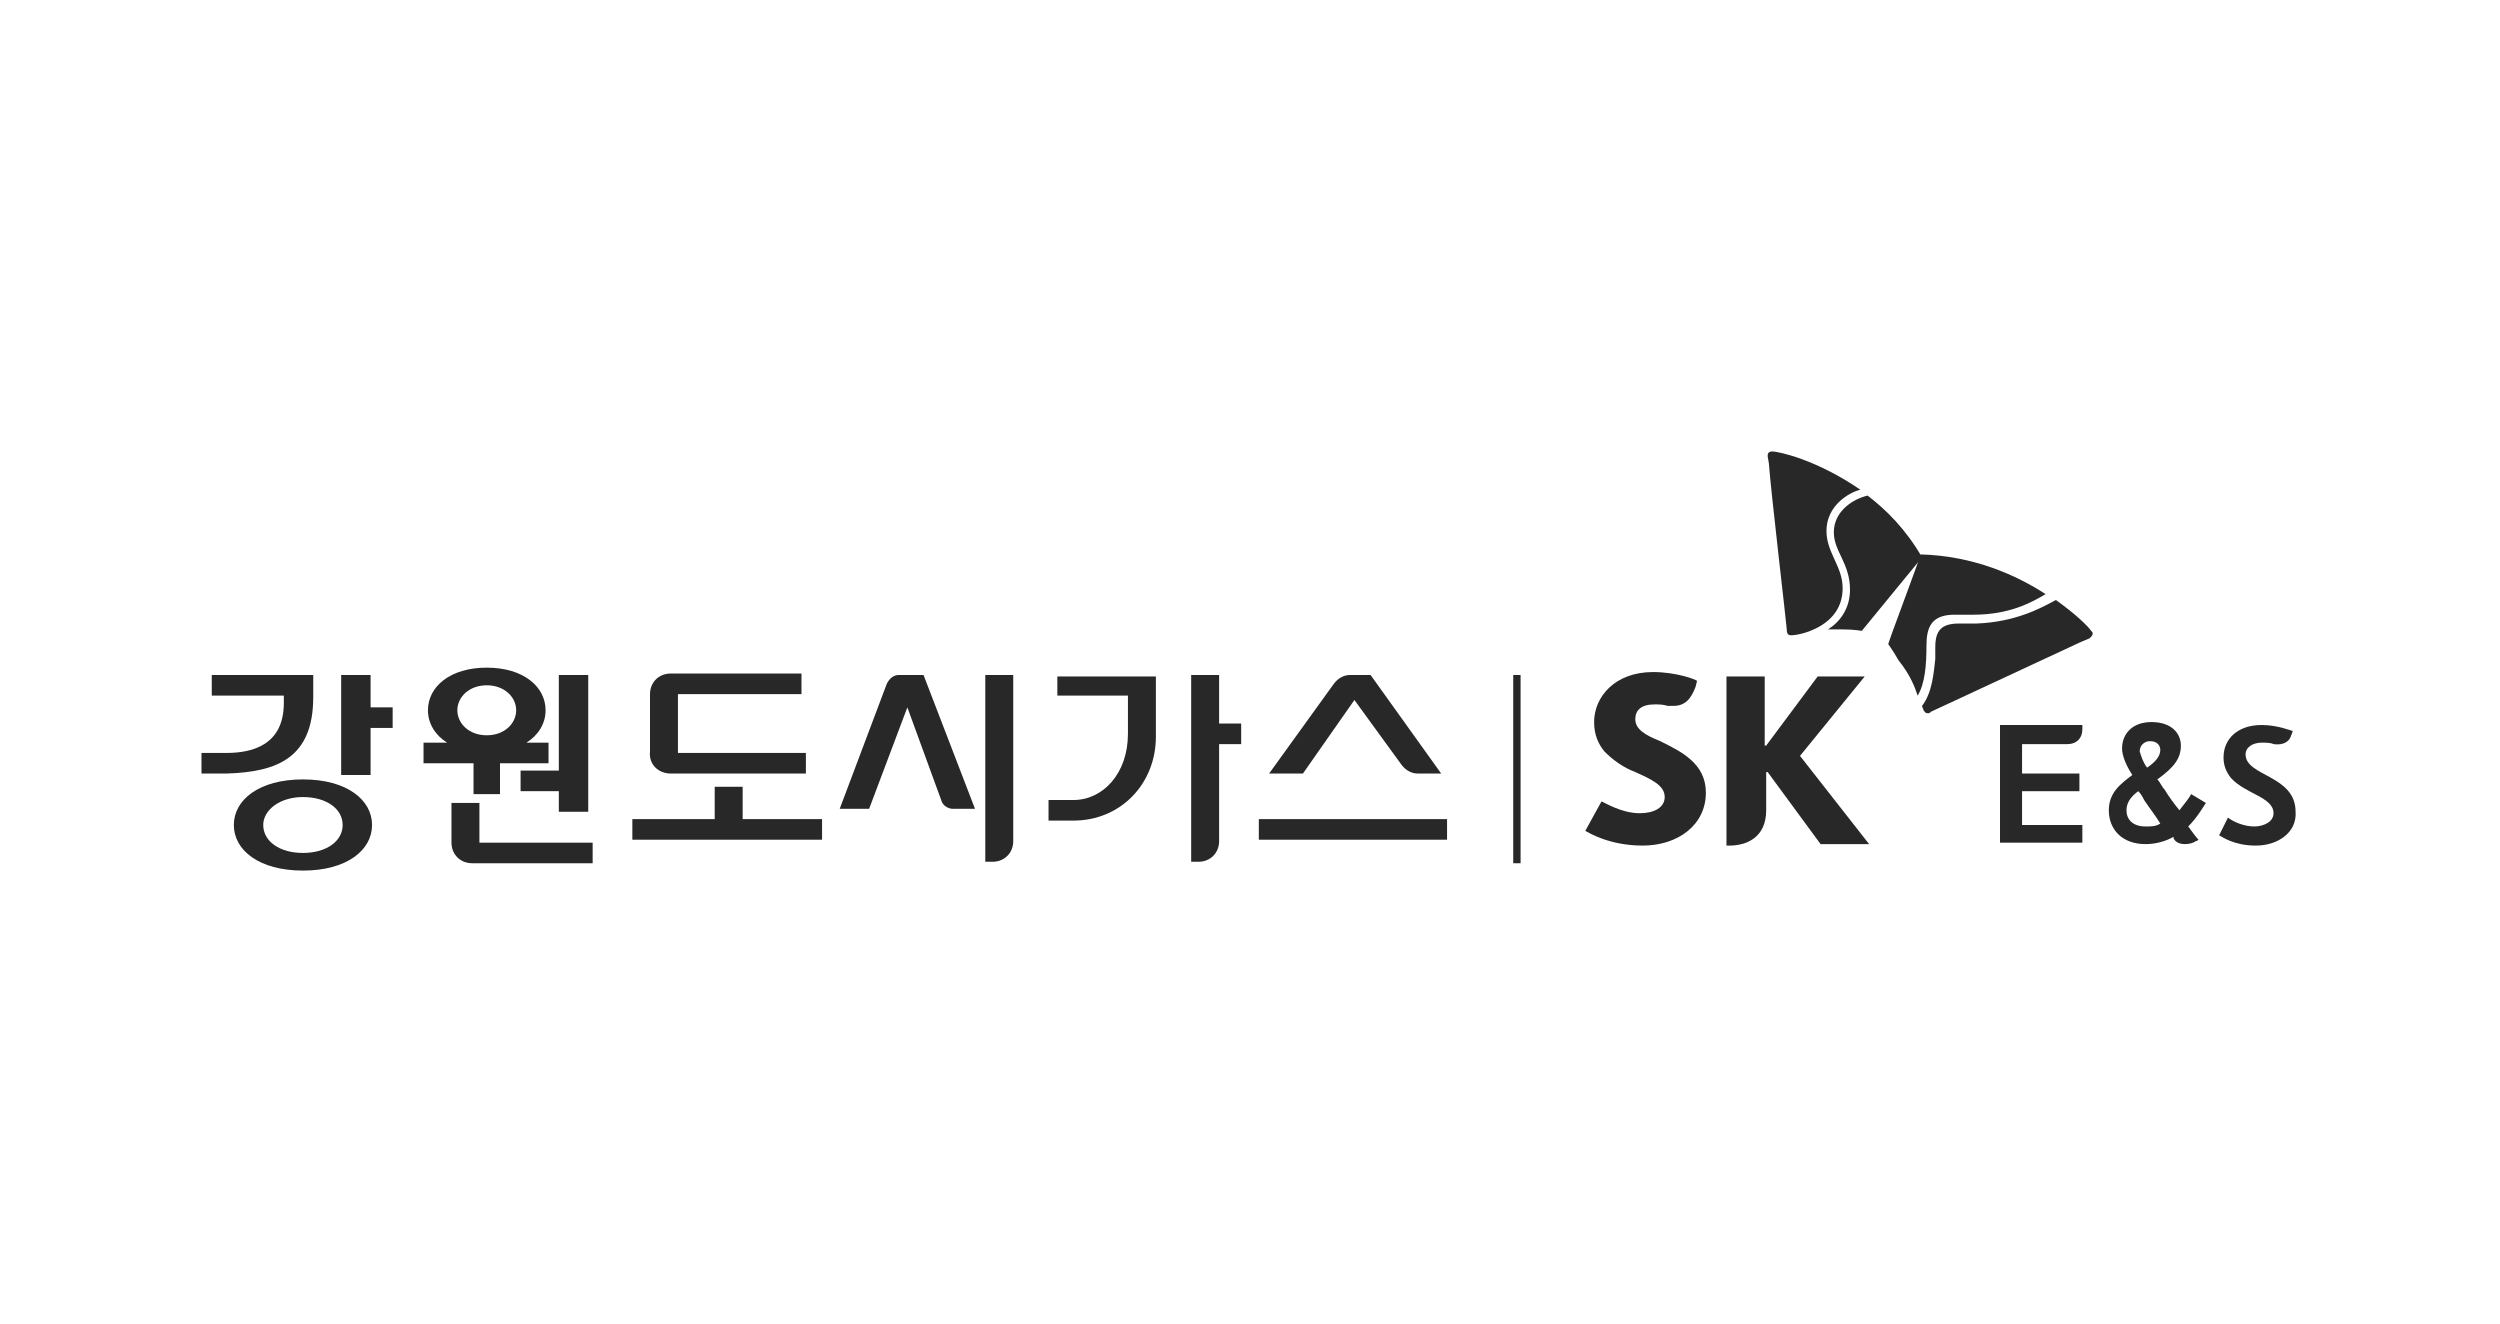 <?xml version="1.0" encoding="utf-8"?>
<!-- Generator: Adobe Illustrator 24.1.2, SVG Export Plug-In . SVG Version: 6.00 Build 0)  -->
<svg version="1.1" id="Layer_1" xmlns="http://www.w3.org/2000/svg" xmlns:xlink="http://www.w3.org/1999/xlink" x="0px" y="0px"
	 viewBox="0 0 170 90" style="enable-background:new 0 0 170 90;" xml:space="preserve">
<style type="text/css">
	.st0{fill:#282828;}
</style>
<g>
	<g>
		<g>
			<g>
				<g>
					<path class="st0" d="M112.9,50.4c-1-0.4-1.7-0.8-1.7-1.5c0-0.6,0.4-1,1.3-1c0.3,0,0.6,0,0.9,0.1c0.1,0,0.3,0,0.4,0
						c0.8,0,1.2-0.5,1.5-1.3l0.1-0.4c-0.1-0.1-1.4-0.6-3-0.6c-2.6,0-4,1.7-4,3.4c0,0.9,0.3,1.5,0.7,2c0.6,0.6,1.3,1.1,2.1,1.4
						c1.1,0.5,2,0.9,2,1.7c0,0.7-0.7,1.1-1.7,1.1c-1.3,0-2.5-0.8-2.6-0.8l-1.1,2c0.2,0.1,1.6,1,3.9,1c2.4,0,4.3-1.4,4.3-3.6
						C116,51.9,114.3,51.1,112.9,50.4z"/>
					<path class="st0" d="M122.4,51.4l4.4-5.4h-3.2l-3.5,4.7h-0.1V46h-2.6l0,11.5h0.2c1.1,0,2.5-0.5,2.5-2.4v-2.6h0.1l3.6,4.9h3.3
						L122.4,51.4z"/>
				</g>
				<g>
					<path class="st0" d="M127,33.7c-0.9,0.2-2.3,1-2.3,2.5c0,1.3,1.1,2.1,1.1,3.9c0,1.3-0.7,2.2-1.5,2.7c0.3,0,0.7,0,1,0
						c0.8,0,1.3,0.1,1.3,0.1l4.1-5C129.6,36,128.3,34.7,127,33.7z"/>
					<path class="st0" d="M130.4,47.3c0.5-0.8,0.6-2.1,0.6-3.4c0-1.2,0.3-2.1,1.9-2.1c0.4,0,0.7,0,1.3,0c2.4,0,3.9-0.8,4.9-1.4
						c-2-1.3-4.9-2.6-8.5-2.7c-0.2,0.7-2.1,5.7-2.2,6.1c0,0,0.3,0.4,0.7,1.1C129.9,45.9,130.2,46.7,130.4,47.3z"/>
				</g>
			</g>
			<g>
				<path class="st0" d="M121.8,43.2c-0.2,0-0.3-0.1-0.3-0.4c0-0.2-1.1-9.6-1.2-11.1c0-0.2-0.1-0.6-0.1-0.7c0-0.2,0.1-0.3,0.3-0.3
					c0.5,0,3.1,0.6,6,2.6c-0.8,0.2-2.3,1.1-2.3,2.8c0,1.5,1.1,2.4,1.1,3.9C125.3,42.6,122.4,43.2,121.8,43.2z"/>
				<path class="st0" d="M130.7,48c0,0.1,0.1,0.2,0.1,0.3c0.1,0.1,0.1,0.2,0.3,0.2c0.1,0,0.1,0,0.2-0.1c0.2-0.1,8.8-4.1,10.1-4.7
					c0.2-0.1,0.5-0.2,0.7-0.3c0.1-0.1,0.2-0.2,0.2-0.3c0-0.1,0-0.1-0.1-0.2c-0.2-0.3-1-1.1-2.4-2.1c-1.1,0.6-2.8,1.5-5.4,1.6
					c-0.6,0-0.8,0-1.2,0c-1.2,0-1.6,0.5-1.6,1.6c0,0.2,0,0.5,0,0.8C131.5,45.7,131.4,47.1,130.7,48z"/>
			</g>
		</g>
		<g>
			<g>
				<path class="st0" d="M153.4,57.5c-1.5,0-2.3-0.6-2.5-0.7l0.6-1.2c0.4,0.3,1.1,0.6,1.8,0.6c0.6,0,1.3-0.3,1.3-0.9
					c0-1.1-1.9-1.3-2.9-2.4c-0.3-0.4-0.5-0.8-0.5-1.4c0-1.2,0.9-2.2,2.6-2.2c1.1,0,2,0.4,2.1,0.4c0,0,0,0.1-0.1,0.3
					c-0.1,0.4-0.5,0.7-1.2,0.6c-0.2-0.1-0.5-0.1-0.8-0.1c-0.6,0-1.1,0.3-1.1,0.8c0,1.5,3.4,1.4,3.4,3.9
					C156.2,56.6,154.9,57.5,153.4,57.5z"/>
			</g>
			<g>
				<path class="st0" d="M140.6,50.6c0.6,0,1-0.4,1-1c0,0,0-0.3,0-0.3h-5.6v8h0.6h0.9h4.1v-1.2h-4.1v-2.3h3.9v-1.2h-3.9v-2H140.6z"
					/>
				<g>
					<g>
						<g>
							<g>
								<path class="st0" d="M146.9,56c-0.3-0.5-0.7-1-1.1-1.6c-0.1-0.2-0.2-0.4-0.4-0.6c-0.4,0.3-0.8,0.7-0.8,1.3
									c0,0.6,0.4,1.1,1.3,1.1C146.3,56.2,146.6,56.2,146.9,56z M148.8,56.2c0.3,0.4,0.5,0.7,0.7,0.9c0,0-0.1,0.1-0.2,0.1
									c-0.1,0.1-0.4,0.2-0.7,0.2c-0.5,0-0.7-0.2-0.8-0.4c0,0,0,0,0-0.1c-0.5,0.3-1.2,0.5-1.9,0.5c-1.6,0-2.5-1-2.5-2.3
									c0-1.2,0.8-1.8,1.6-2.4c-0.4-0.6-0.7-1.3-0.7-1.8c0-1,0.7-1.8,2-1.8c1.4,0,2,0.8,2,1.6c0,0.9-0.5,1.5-1.6,2.3
									c0.2,0.2,0.3,0.5,0.5,0.7c0.3,0.5,0.6,0.9,1,1.4c0.4-0.5,0.7-0.9,0.8-1.1l1,0.6C149.8,54.9,149.4,55.6,148.8,56.2z
									 M146,52.2c0.6-0.4,0.9-0.8,0.9-1.2c0-0.3-0.2-0.6-0.7-0.6c-0.4,0-0.7,0.3-0.7,0.7C145.6,51.4,145.7,51.8,146,52.2z"/>
							</g>
						</g>
					</g>
				</g>
			</g>
		</g>
	</g>
	<g>
		<rect x="102.9" y="45.9" class="st0" width="0.5" height="12.8"/>
	</g>
	<g>
		<g>
			<path class="st0" d="M82.9,45.9h-1.9v12.7h0.5c0.8,0,1.4-0.6,1.4-1.4v-6.6h1.5v-1.4h-1.5V45.9z"/>
			<path class="st0" d="M71.9,45.9v1.4h4.8v2.6c0,2.7-1.7,4.5-3.7,4.5h-1.7v1.4H73c3.2,0,5.6-2.5,5.6-5.7l0,0v-4.1H71.9z"/>
			<path class="st0" d="M92.1,47.6l3.2,4.4c0.3,0.4,0.7,0.6,1.1,0.6l1.6,0l-4.8-6.7h-1.4c-0.4,0-0.8,0.2-1.1,0.6l-4.4,6.1h2.3
				L92.1,47.6z"/>
			<rect x="85.6" y="55.7" class="st0" width="12.8" height="1.4"/>
			<path class="st0" d="M45.6,52.6h9.2v-1.4h-8.7v-4h8.4v-1.4h-8.9c-0.8,0-1.4,0.6-1.4,1.4v3.9C44.1,52,44.8,52.6,45.6,52.6z"/>
			<polygon class="st0" points="50.5,53.5 48.6,53.5 48.6,55.7 43,55.7 43,57.1 55.9,57.1 55.9,55.7 50.5,55.7 			"/>
			<path class="st0" d="M61.1,45.9c-0.3,0-0.6,0.2-0.8,0.6l-3.2,8.5h2l2.6-6.9l2.3,6.3c0.1,0.4,0.5,0.6,0.8,0.6l1.5,0l-3.5-9.1H61.1
				z"/>
			<path class="st0" d="M67,58.6h0.5c0.8,0,1.4-0.6,1.4-1.4V45.9H67V58.6z"/>
		</g>
		<g>
			<polygon class="st0" points="25.2,45.9 23.2,45.9 23.2,52.7 25.2,52.7 25.2,49.5 26.7,49.5 26.7,48.1 25.2,48.1 			"/>
			<path class="st0" d="M21.3,47.4v-1.5h-6.9v1.4h4.9v0.5c0,2.9-2.2,3.4-3.9,3.4h-1.7v1.4h1.7C18.9,52.5,21.3,51.5,21.3,47.4z"/>
			<polygon class="st0" points="35.4,52.4 35.4,53.8 38,53.8 38,55.2 40,55.2 40,45.9 38,45.9 38,52.4 			"/>
			<path class="st0" d="M32.1,54H34v-2.1h3.3v-1.4h-1.5c0.8-0.5,1.3-1.3,1.3-2.2c0-1.6-1.5-2.9-4-2.9c-2.5,0-4,1.3-4,2.9
				c0,0.9,0.5,1.7,1.3,2.2h-1.6v1.4h3.4V54z M33.1,46.6c1.2,0,2,0.8,2,1.7s-0.8,1.7-2,1.7c-1.2,0-2-0.8-2-1.7S31.9,46.6,33.1,46.6z"
				/>
			<path class="st0" d="M32.6,57.3v-2.7h-1.9v2.7c0,0.8,0.6,1.4,1.4,1.4h8.2v-1.4H32.6z"/>
			<path class="st0" d="M20.6,53c-3,0-4.7,1.4-4.7,3.1c0,1.7,1.7,3.1,4.7,3.1c3,0,4.7-1.4,4.7-3.1C25.3,54.4,23.6,53,20.6,53z
				 M20.6,58c-1.6,0-2.7-0.8-2.7-1.9c0-1,1.1-1.9,2.7-1.9c1.6,0,2.7,0.8,2.7,1.9C23.3,57.2,22.2,58,20.6,58z"/>
		</g>
	</g>
</g>
</svg>

